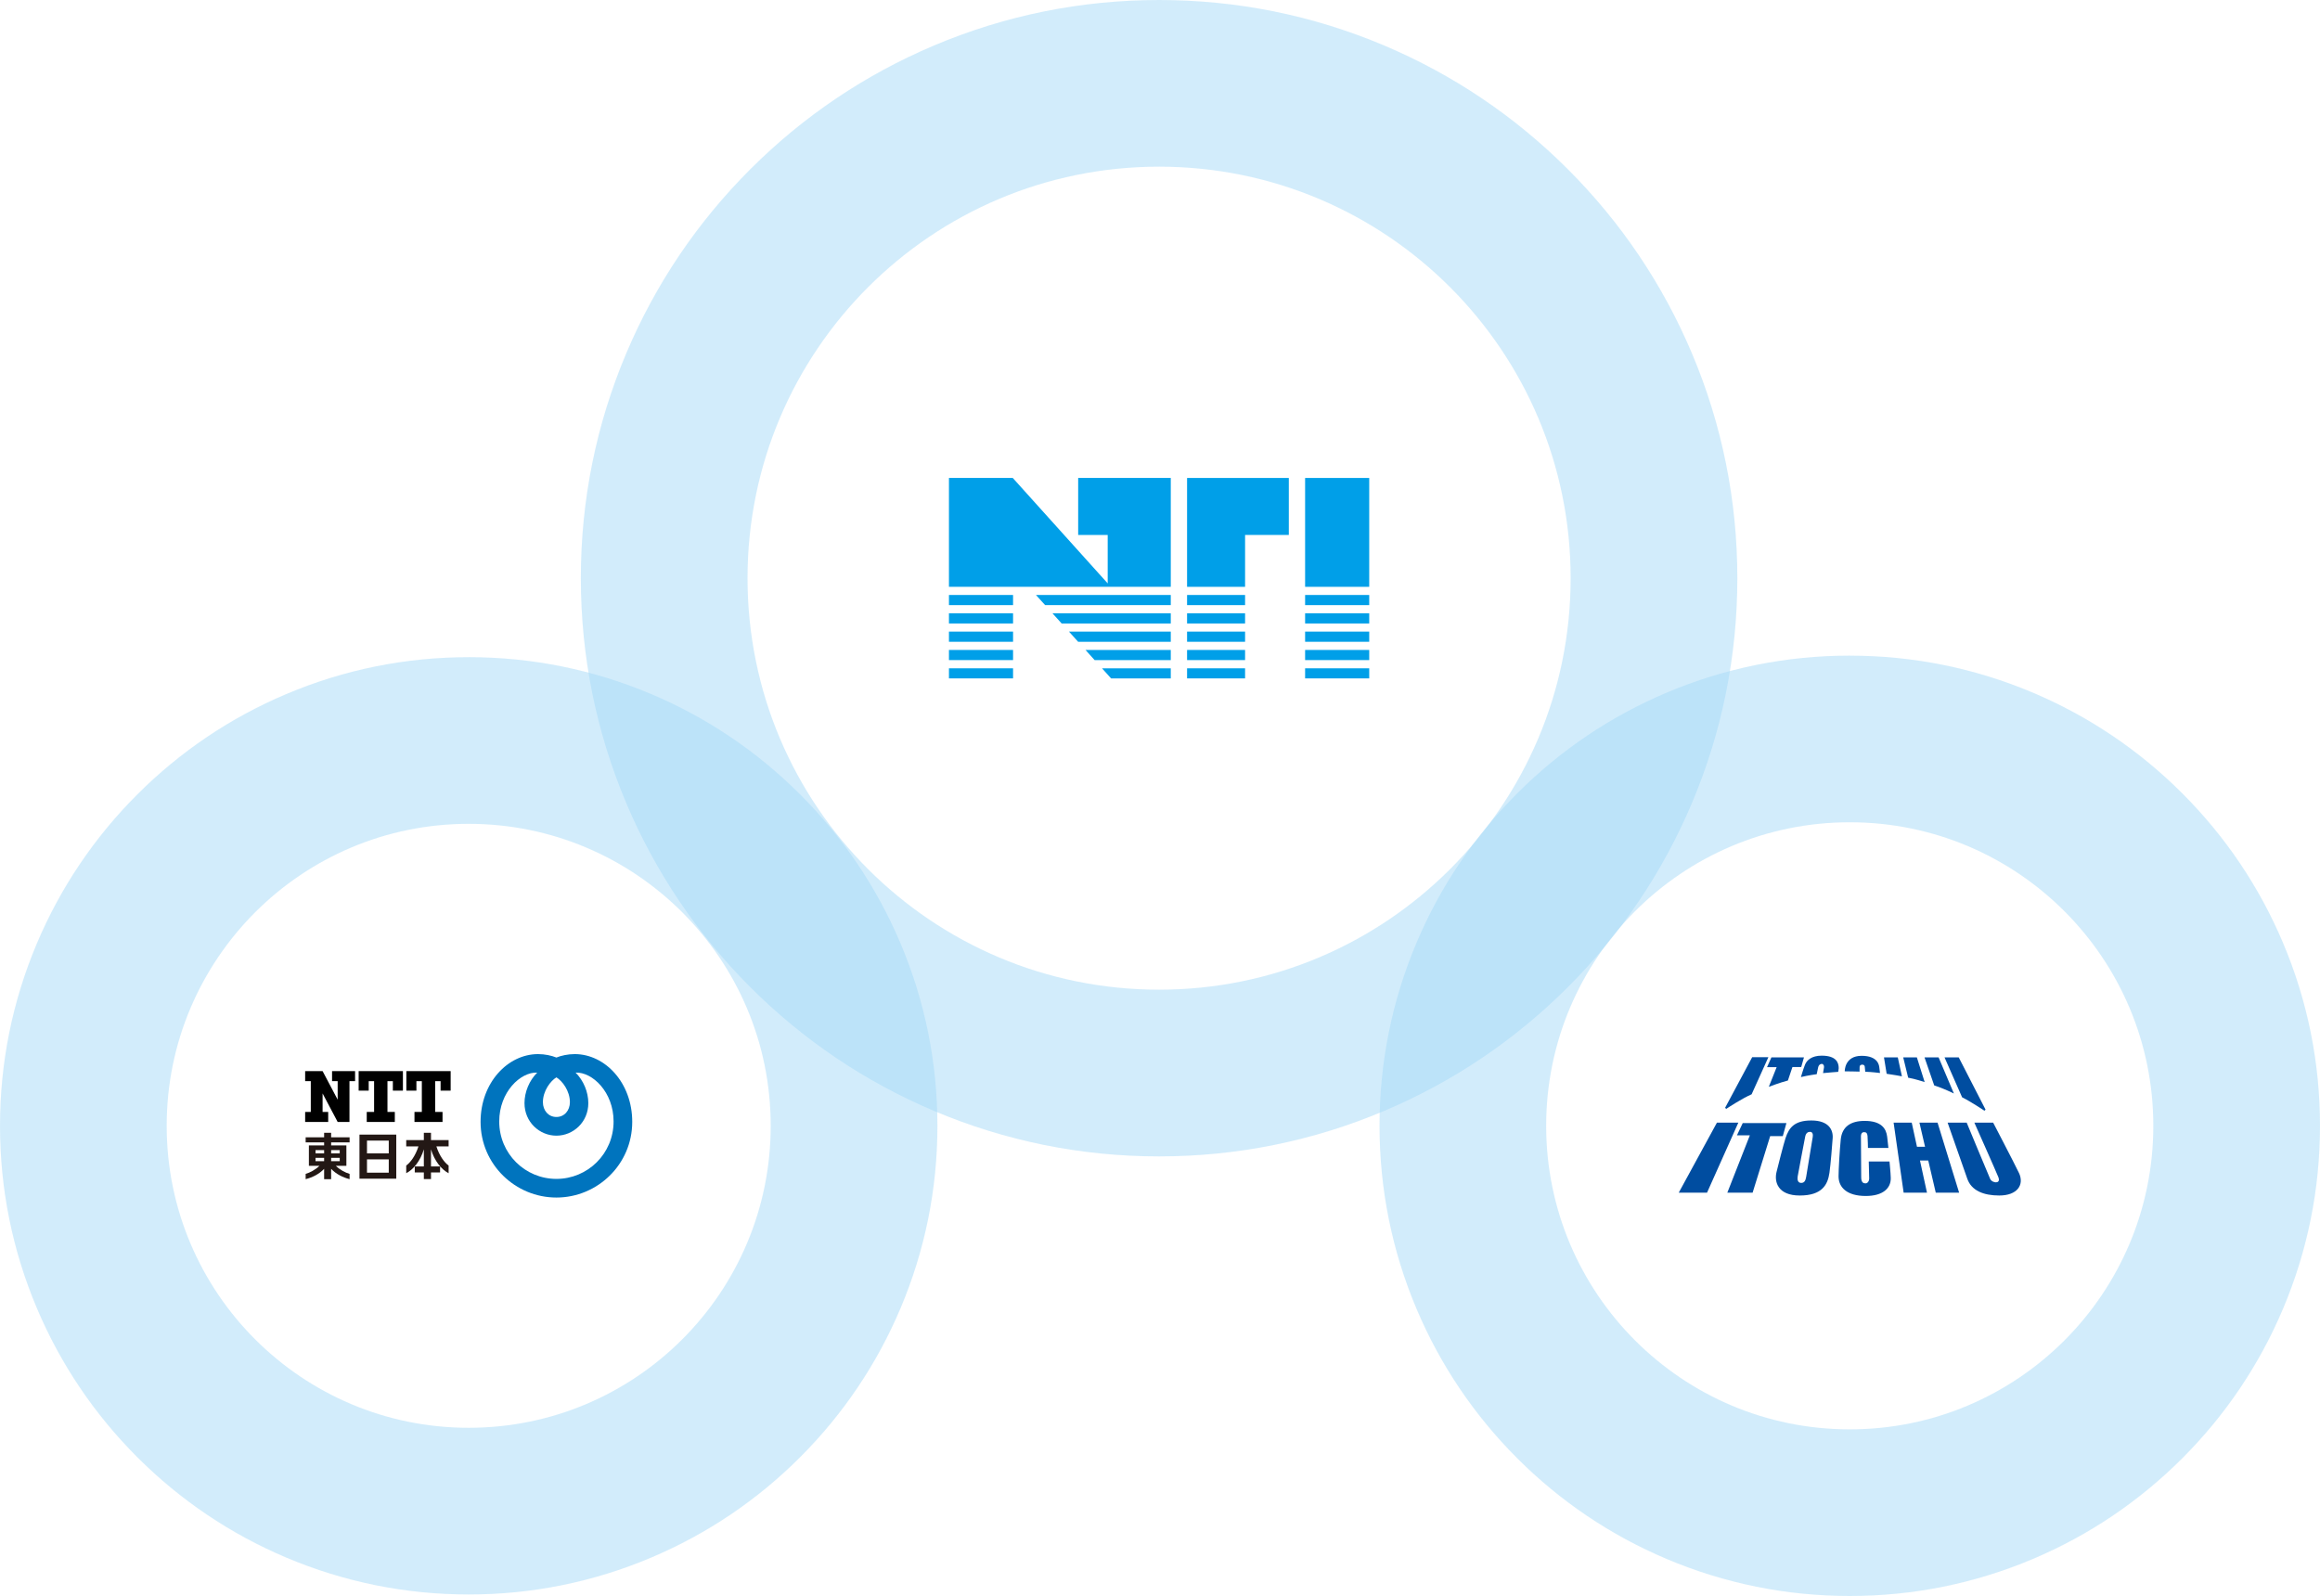 <?xml version="1.0" encoding="UTF-8"?> <svg xmlns="http://www.w3.org/2000/svg" id="b" data-name="レイヤー 2" viewBox="0 0 876.83 603.28"><g id="c" data-name="レイヤー 1"><g opacity=".5"><path d="M438.07,63c85.9,0,155.54,69.64,155.54,155.54s-69.64,155.54-155.54,155.54-155.54-69.64-155.54-155.54S352.16,63,438.07,63m0-63c-29.48,0-58.1,5.79-85.09,17.2-26.03,11.01-49.4,26.76-69.45,46.81-20.05,20.05-35.8,43.42-46.81,69.45-11.41,26.98-17.2,55.61-17.2,85.09s5.79,58.1,17.2,85.09c11.01,26.03,26.76,49.4,46.81,69.45,20.05,20.05,43.42,35.8,69.45,46.81,26.98,11.41,55.61,17.2,85.09,17.2s58.1-5.79,85.09-17.2c26.03-11.01,49.4-26.76,69.45-46.81,20.05-20.05,35.8-43.42,46.81-69.45,11.41-26.98,17.2-55.61,17.2-85.09s-5.79-58.1-17.2-85.09c-11.01-26.03-26.76-49.4-46.81-69.45-20.05-20.05-43.42-35.8-69.45-46.81C496.17,5.79,467.54,0,438.07,0h0Z" fill="#a6daf7"></path></g><g><polyline points="358.65 221.81 358.65 180.66 382.76 180.66 382.88 180.78 418.65 220.51 418.65 202.2 407.49 202.2 407.49 180.66 442.49 180.66 442.49 221.81" fill="#009fe8"></polyline><rect x="493.26" y="180.66" width="24.23" height="41.15" fill="#009fe8"></rect><rect x="358.65" y="224.89" width="24.23" height="3.84" fill="#009fe8"></rect><polygon points="442.49 224.89 442.49 228.73 395 228.73 391.54 224.89 442.49 224.89" fill="#009fe8"></polygon><rect x="493.26" y="224.89" width="24.23" height="3.84" fill="#009fe8"></rect><rect x="358.65" y="231.81" width="24.23" height="3.85" fill="#009fe8"></rect><polygon points="442.49 231.81 442.49 235.66 401.24 235.66 397.77 231.81 442.49 231.81" fill="#009fe8"></polygon><rect x="493.26" y="231.81" width="24.23" height="3.85" fill="#009fe8"></rect><rect x="358.65" y="238.73" width="24.23" height="3.85" fill="#009fe8"></rect><polygon points="442.49 238.73 442.49 242.58 407.47 242.58 404.01 238.73 442.49 238.73" fill="#009fe8"></polygon><rect x="493.26" y="238.73" width="24.23" height="3.85" fill="#009fe8"></rect><polygon points="382.88 245.67 382.88 249.5 358.65 249.5 358.65 245.66 358.93 245.66 358.93 245.67 382.88 245.67" fill="#009fe8"></polygon><polygon points="442.49 245.67 442.49 249.5 413.7 249.5 410.26 245.67 442.49 245.67" fill="#009fe8"></polygon><rect x="493.26" y="245.67" width="24.23" height="3.83" fill="#009fe8"></rect><rect x="358.65" y="252.61" width="24.23" height="3.81" fill="#009fe8"></rect><polygon points="442.49 252.61 442.49 256.43 419.93 256.43 419.3 255.72 419.23 255.64 416.5 252.61 442.49 252.61" fill="#009fe8"></polygon><rect x="493.26" y="252.61" width="24.23" height="3.81" fill="#009fe8"></rect><rect x="448.65" y="224.89" width="21.92" height="3.84" fill="#009fe8"></rect><rect x="448.65" y="231.81" width="21.92" height="3.85" fill="#009fe8"></rect><rect x="448.65" y="238.73" width="21.92" height="3.85" fill="#009fe8"></rect><rect x="448.65" y="245.67" width="21.92" height="3.83" fill="#009fe8"></rect><rect x="448.65" y="252.61" width="21.92" height="3.81" fill="#009fe8"></rect><polygon points="487.1 180.66 487.1 202.2 470.57 202.2 470.57 221.81 448.65 221.81 448.65 180.66 487.1 180.66" fill="#009fe8"></polygon></g><g opacity=".5"><path d="M177.14,311.4c63.04,0,114.14,51.1,114.14,114.14s-51.1,114.14-114.14,114.14-114.14-51.1-114.14-114.14,51.1-114.14,114.14-114.14m0-63c-23.89,0-47.09,4.69-68.97,13.95-21.1,8.93-40.04,21.69-56.29,37.94-16.25,16.25-29.01,35.19-37.94,56.29C4.69,378.45,0,401.66,0,425.54s4.69,47.09,13.95,68.97c8.93,21.1,21.69,40.04,37.94,56.29,16.25,16.25,35.19,29.01,56.29,37.94,21.88,9.25,45.08,13.95,68.97,13.95s47.09-4.69,68.97-13.95c21.1-8.93,40.04-21.69,56.29-37.94,16.25-16.25,29.01-35.19,37.94-56.29,9.25-21.88,13.95-45.08,13.95-68.97s-4.69-47.09-13.95-68.97c-8.93-21.1-21.69-40.04-37.94-56.29-16.25-16.25-35.19-29.01-56.29-37.94-21.88-9.25-45.08-13.95-68.97-13.95h0Z" fill="#a6daf7"></path></g><g opacity=".5"><path d="M699.1,310.81c63.36,0,114.73,51.37,114.73,114.73s-51.37,114.73-114.73,114.73-114.73-51.37-114.73-114.73,51.37-114.73,114.73-114.73m0-63c-23.97,0-47.25,4.71-69.2,13.99-21.17,8.95-40.17,21.76-56.47,38.06-16.3,16.3-29.11,35.3-38.06,56.47-9.28,21.95-13.99,45.23-13.99,69.2s4.71,47.25,13.99,69.2c8.95,21.17,21.76,40.17,38.06,56.48,16.3,16.3,35.3,29.11,56.48,38.06,21.95,9.28,45.23,13.99,69.2,13.99s47.25-4.71,69.2-13.99c21.17-8.95,40.17-21.76,56.47-38.06,16.3-16.3,29.11-35.3,38.06-56.47,9.29-21.95,13.99-45.23,13.99-69.2s-4.71-47.25-13.99-69.2c-8.95-21.17-21.76-40.17-38.06-56.47-16.3-16.3-35.3-29.11-56.47-38.06-21.95-9.28-45.23-13.99-69.2-13.99h0Z" fill="#a6daf7"></path></g><g><rect x="115.33" y="398.43" width="123.62" height="54.22" fill="none"></rect><g><path d="M217.23,398.43c-2.59,0-5.14,.56-6.94,1.3-1.8-.74-4.35-1.3-6.94-1.3-11.41,0-21.72,10.79-21.72,25.6,0,16.14,13.19,28.62,28.66,28.62s28.66-12.48,28.66-28.62c0-14.81-10.3-25.6-21.72-25.6Zm-6.94,8.79c2.2,1.31,5.1,5.1,5.1,9.38,0,3.13-2.07,5.6-5.1,5.6s-5.1-2.47-5.1-5.6c0-4.28,2.91-8.07,5.1-9.38Zm0,38.38c-11.83,0-21.61-9.52-21.61-21.71,0-11.14,8.04-18.75,14.36-18.47-2.99,2.98-4.81,7.33-4.81,11.53,0,7.23,5.74,12.31,12.06,12.31s12.06-5.07,12.06-12.31c0-4.2-1.82-8.55-4.81-11.53,6.32-.28,14.36,7.33,14.36,18.47,0,12.2-9.79,21.71-21.61,21.71Z" fill="#0074be"></path><g><g><polygon points="125.5 404.86 125.5 408.66 127.62 408.66 127.62 415.65 121.92 404.86 115.33 404.86 115.33 408.66 117.46 408.66 117.46 420.29 115.33 420.29 115.33 424.08 124.04 424.08 124.04 420.29 121.92 420.29 121.92 413.3 127.62 424.08 132.08 424.08 132.08 408.66 134.2 408.66 134.2 404.86 125.5 404.86"></polygon><polygon points="152.28 412.24 152.28 404.86 135.55 404.86 135.55 412.24 139.35 412.24 139.35 408.66 141.39 408.66 141.39 420.29 138.61 420.29 138.61 424.08 149.22 424.08 149.22 420.29 146.44 420.29 146.44 408.66 148.48 408.66 148.48 412.24 152.28 412.24"></polygon><polygon points="170.32 412.24 170.32 404.86 153.58 404.86 153.58 412.24 157.38 412.24 157.38 408.66 159.43 408.66 159.43 420.29 156.65 420.29 156.65 424.08 167.25 424.08 167.25 420.29 164.47 420.29 164.47 408.66 166.52 408.66 166.52 412.24 170.32 412.24"></polygon></g><g><path d="M132.13,431.8v-1.91h-6.98v-1.71h-2.65v1.71h-6.98v1.91h6.98v1.15h-5.76v7.72h3.97c-1.49,1.48-3.65,2.6-5.19,3.03v2c2.56-.65,5.1-1.91,6.98-3.9v3.9h2.65v-3.9c1.88,1.99,4.42,3.25,6.98,3.9v-2c-1.55-.42-3.7-1.54-5.19-3.03h3.97v-7.72h-5.76v-1.15h6.98Zm-9.63,2.92v1.25h-3.25v-1.25h3.25Zm-3.25,2.92h3.25v1.26h-3.25v-1.26Zm5.9,1.26v-1.26h3.25v1.26h-3.25Zm3.25-4.18v1.25h-3.25v-1.25h3.25Z" fill="#231815"></path><path d="M135.86,428.86v16.66h13.91v-16.66h-13.91Zm11.07,2.26v4.84h-8.23v-4.84h8.23Zm-8.23,12.13v-5.03h8.23v5.03h-8.23Z" fill="#231815"></path><path d="M169.55,430.94h-6.66v-2.76h-2.7v2.76h-6.66v2.38h4.62c-1.15,3.59-3.04,6.1-4.62,7.23v2.9c2.75-1.41,5.34-4.65,6.66-9.02v6.46h-3.43v2.26h3.43v2.52h2.7v-2.52h3.43v-2.26h-3.43v-6.46c1.32,4.37,3.91,7.61,6.66,9.02v-2.9c-1.58-1.13-3.47-3.64-4.62-7.23h4.62v-2.38Z" fill="#231815"></path></g></g></g></g><rect x="86.68" y="379.33" width="180.93" height="92.43" fill="none"></rect><g><path d="M662.02,413.61l6.33-14.01h-6.12s-9.94,18.58-10.25,19.15l.46,.37c.68-.47,6.36-4.15,9.58-5.5Z" fill="#004da0"></path><path d="M671.47,403.38l-2.96,7.42s4.05-1.56,7.22-2.39l1.71-5.09h3.32l1.04-3.66h-12.3l-1.66,3.71h3.64Z" fill="#004da0"></path><path d="M688.49,399.02c-3.79,0-5.6,1.71-6.28,3.37-.67,1.66-1.56,4.72-1.56,4.72,2.55-.62,5.97-1.09,5.97-1.09,0,0,.31-1.45,.52-2.49,.21-1.04,.88-1.4,1.4-1.4s.94,.62,.83,1.3c-.1,.68-.36,2.18-.36,2.18,1.25-.15,5.71-.47,5.71-.47,0,0,.21-.78,.21-1.4,0-2.14-.98-4.72-6.44-4.72Z" fill="#004da0"></path><path d="M702.81,405.04s0-.83,.02-1.69c.03-.86,.68-.93,1.07-.93s.83,.21,.88,.78c.05,.57,.18,1.9,.18,1.9,2.18,.05,5.58,.47,5.58,.47,0,0-.18-1.5-.28-2.23-.1-.73-.55-4.26-6.67-4.26-6.54,0-6.38,5.86-6.38,5.86,2.09,0,5.6,.11,5.6,.11Z" fill="#004da0"></path><path d="M718.82,406.83l-1.56-7.16h-5.22l1.01,6.2c2.41,.31,5.76,.96,5.76,.96Z" fill="#004da0"></path><path d="M727.41,408.99l-2.94-9.32h-5.16l1.87,7.68c2.26,.36,6.23,1.64,6.23,1.64Z" fill="#004da0"></path><path d="M738.46,413.32l-5.78-13.65h-5.32l3.66,10.59c3.45,1.09,7.45,3.06,7.45,3.06Z" fill="#004da0"></path><path d="M750.01,419.83l.42-.41-10.14-19.75h-5.37l6.64,15.08c3.37,1.69,8.46,5.08,8.46,5.08Z" fill="#004da0"></path><polygon points="648.9 424.35 634.47 450.81 645.16 450.81 656.99 424.35 648.9 424.35" fill="#004da0"></polygon><polygon points="675.16 424.51 658.65 424.51 656.47 429.12 661.35 429.12 652.83 450.81 662.39 450.81 669.03 429.43 673.8 429.43 675.16 424.51" fill="#004da0"></polygon><path d="M684.6,423.52c-6.51,0-8.47,2.8-9.76,6.64-.73,2.18-3.06,11.36-3.42,12.87-.88,3.65,.44,8.85,8.8,8.85s10.56-4.02,11.21-8.59c.47-3.32,1.06-10.8,1.22-13.13,.21-3.17-1.56-6.64-8.05-6.64Zm.52,6.17c-.15,.99-2.28,14.01-2.49,15.15-.21,1.14-.52,2.28-1.87,2.28s-1.51-1.3-1.35-2.39c.15-1.09,2.6-13.75,2.85-15.1,.26-1.35,1.03-1.82,1.82-1.82,.93,0,1.19,.88,1.04,1.87Z" fill="#004da0"></path><path d="M706.29,439.04s.1,5.03,.15,6.23c.06,1.19-.62,2.02-1.35,2.02s-1.66-.21-1.66-2.28-.1-14.79-.1-15.57,.31-1.5,1.19-1.5,1.19,.41,1.3,1.45c.1,1.04,.16,4.51,.16,4.51h7.73s-.31-2.96-.47-4.25c-.36-2.96-2.07-5.97-8.51-5.97-5.31,0-8.54,2.21-9.03,7-.41,4.1-.83,11.42-.83,13.96,0,4.2,3.18,7.42,10.28,7.42,6.48,0,9.56-2.91,9.45-6.85-.05-1.87-.47-6.18-.47-6.18h-7.84Z" fill="#004da0"></path><polygon points="725.44 424.35 727.56 433.46 724.51 433.46 722.53 424.35 715.68 424.35 719.47 450.81 728.29 450.81 725.64 438.65 728.77 438.65 731.61 450.81 740.44 450.81 732.29 424.35 725.44 424.35" fill="#004da0"></polygon><path d="M763.01,443.27c-1.5-3.17-9.7-18.92-9.7-18.92h-7.11s8.46,19.02,9.08,20.63c.62,1.61-.36,1.92-.93,1.92s-1.71-.31-2.18-1.3c-.46-.98-8.87-21.25-8.87-21.25h-7.21s6.28,17.83,7.42,21.15c1.57,4.57,6.23,6.38,12.09,6.38,6.85,0,9.59-4.06,7.42-8.61Z" fill="#004da0"></path></g><rect x="607.95" y="372.51" width="182.31" height="106.07" fill="none"></rect></g></svg> 